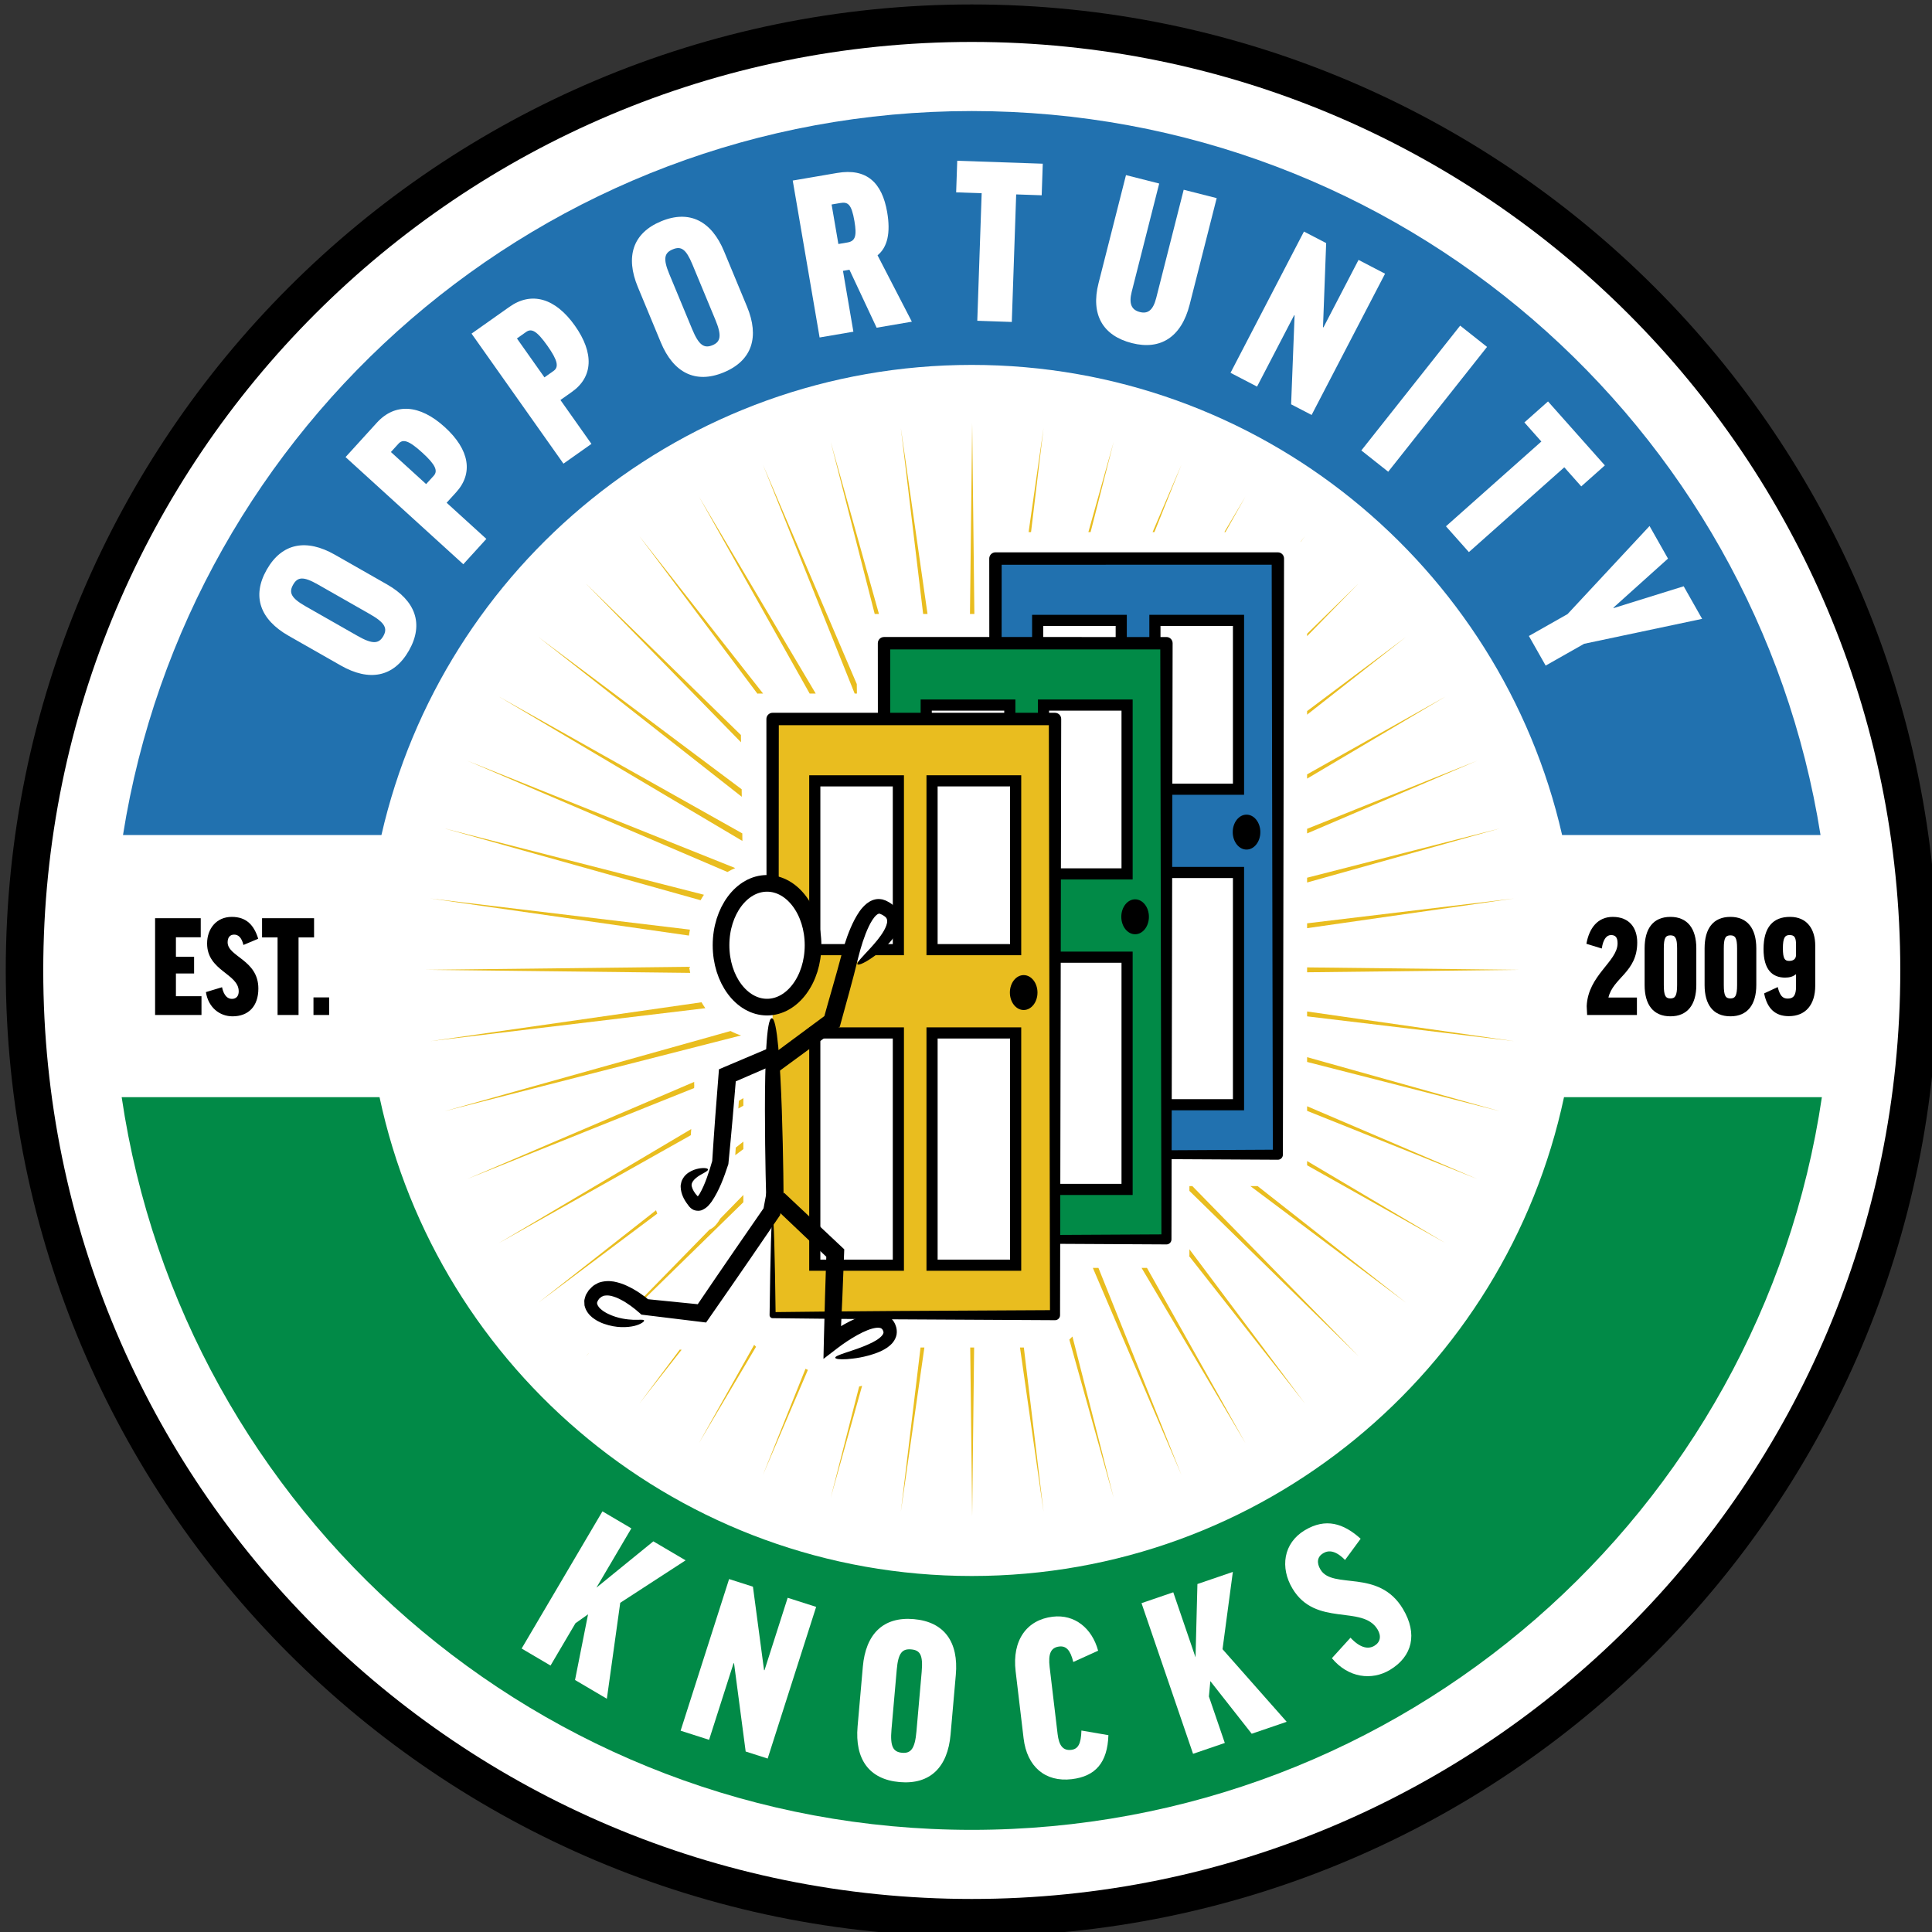 <?xml version="1.0" encoding="utf-8"?>
<!-- Generator: Adobe Illustrator 16.0.0, SVG Export Plug-In . SVG Version: 6.00 Build 0)  -->
<!DOCTYPE svg PUBLIC "-//W3C//DTD SVG 1.1//EN" "http://www.w3.org/Graphics/SVG/1.1/DTD/svg11.dtd">
<svg version="1.1" id="Logo" xmlns:x="http://ns.adobe.com/Extensibility/1.0/" xmlns:i="http://ns.adobe.com/AdobeIllustrator/10.0/" xmlns:graph="http://ns.adobe.com/Graphs/1.0/"
	 xmlns="http://www.w3.org/2000/svg" xmlns:xlink="http://www.w3.org/1999/xlink" xmlns:a="http://ns.adobe.com/AdobeSVGViewerExtensions/3.0/"
	 x="0px" y="0px" width="288px" height="288px" viewBox="0 0 288 288" enable-background="new 0 0 288 288" xml:space="preserve">
<rect x="0" y="0" width="288" height="288" fill="#333333" stroke="none"/>
<g>
	<g>
		<defs>
			<rect id="SVGID_1_" x="0.859" y="0.663" width="288.003" height="288"/>
		</defs>
		<clipPath id="SVGID_2_">
			<use xlink:href="#SVGID_1_"  overflow="visible"/>
		</clipPath>
		<path clip-path="url(#SVGID_2_)" d="M288.862,144.662c0,79.53-64.472,144.001-144.003,144.001c-79.529,0-144-64.471-144-144.001
			c0-79.527,64.471-143.999,144-143.999C224.391,0.663,288.862,65.135,288.862,144.662L288.862,144.662z"/>
	</g>
	<path fill="#FFFFFF" d="M283.273,144.662c0,76.443-61.969,138.413-138.415,138.413c-76.442,0-138.411-61.97-138.411-138.413
		c0-76.441,61.969-138.411,138.411-138.411C221.305,6.251,283.273,68.221,283.273,144.662L283.273,144.662z"/>
	<path fill="#2171AF" d="M56.86,124.474c9.169-40.133,45.086-70.078,87.999-70.078c42.917,0,78.833,29.945,88.002,70.078h38.522
		c-9.683-61.16-62.638-107.921-126.525-107.921c-63.883,0-116.839,46.761-126.522,107.921H56.86L56.86,124.474z"/>
	<path fill="#018A47" d="M233.145,163.553c-8.684,40.783-44.909,71.378-88.286,71.378c-43.375,0-79.598-30.595-88.282-71.378H18.138
		c9.133,61.795,62.386,109.221,126.721,109.221c64.339,0,117.592-47.426,126.725-109.221H233.145L233.145,163.553z"/>
	<path fill="#E9BD1F" d="M96.167,193.525l14.645-14.309v-1.087l-3.453,3.534c-0.578,1.014-1.125,1.439-1.593,1.631l-9.83,10.059
		C96.018,193.412,96.094,193.47,96.167,193.525L96.167,193.525z"/>
	<polygon fill="#E9BD1F" points="138.264,91.523 134.284,63.778 137.612,91.523 138.264,91.523 	"/>
	<polygon fill="#E9BD1F" points="131.024,91.523 123.829,65.858 130.391,91.523 131.024,91.523 	"/>
	<polygon fill="#E9BD1F" points="110.812,171.299 110.812,170.178 109.678,171.07 109.602,172.205 110.812,171.299 	"/>
	<polygon fill="#E9BD1F" points="110.812,164.821 110.812,163.698 110.141,164.098 110.065,165.241 110.812,164.821 	"/>
	<polygon fill="#E9BD1F" points="145.249,91.523 144.92,63.082 144.592,91.523 145.249,91.523 	"/>
	<polygon fill="#E9BD1F" points="127.74,103.39 127.72,101.973 113.736,69.284 127.404,103.39 127.74,103.39 	"/>
	<polygon fill="#E9BD1F" points="110.653,124.232 74.349,103.826 110.669,125.359 110.653,124.232 	"/>
	<polygon fill="#E9BD1F" points="110.447,109.568 87.298,86.949 110.462,110.653 110.447,109.568 	"/>
	<path fill="#E9BD1F" d="M109.602,129.404l-39.968-16.018l38.806,16.601C108.814,129.767,109.202,129.571,109.602,129.404
		L109.602,129.404z"/>
	<polygon fill="#E9BD1F" points="112.964,103.39 113.755,103.39 95.313,79.922 112.924,103.429 112.964,103.39 	"/>
	<polygon fill="#E9BD1F" points="121.6,103.39 104.175,73.999 120.695,103.39 121.6,103.39 	"/>
	<polygon fill="#E9BD1F" points="110.56,117.655 80.271,94.963 110.576,118.778 110.56,117.655 	"/>
	<polygon fill="#E9BD1F" points="194.847,124.237 220.211,113.387 194.847,123.551 194.847,124.237 	"/>
	<polygon fill="#E9BD1F" points="194.847,116.068 215.496,103.826 194.847,115.433 194.847,116.068 	"/>
	<polygon fill="#E9BD1F" points="194.847,131.553 223.637,123.48 194.847,130.84 194.847,131.553 	"/>
	<polygon fill="#E9BD1F" points="194.847,106.536 209.573,94.963 194.847,105.997 194.847,106.536 	"/>
	<polygon fill="#E9BD1F" points="194.847,138.361 225.716,133.934 194.847,137.638 194.847,138.361 	"/>
	<polygon fill="#E9BD1F" points="194.847,144.207 194.847,144.937 226.413,144.571 194.847,144.207 	"/>
	<polygon fill="#E9BD1F" points="153.695,79.323 155.561,63.778 153.331,79.323 153.695,79.323 	"/>
	<polygon fill="#E9BD1F" points="162.572,79.323 166.015,65.858 162.24,79.323 162.572,79.323 	"/>
	<polygon fill="#E9BD1F" points="172.086,79.323 176.108,69.284 171.814,79.323 172.086,79.323 	"/>
	<polygon fill="#E9BD1F" points="194.847,94.828 202.545,86.949 194.847,94.474 194.847,94.828 	"/>
	<polygon fill="#E9BD1F" points="193.888,80.78 194.531,79.922 193.87,80.763 193.888,80.78 	"/>
	<polygon fill="#E9BD1F" points="182.676,79.323 185.668,73.999 182.512,79.323 182.676,79.323 	"/>
	<polygon fill="#E9BD1F" points="120.073,204.042 113.736,219.858 120.43,204.211 120.073,204.042 	"/>
	<polygon fill="#E9BD1F" points="170.175,189.008 185.668,215.144 170.979,189.008 170.175,189.008 	"/>
	<polygon fill="#E9BD1F" points="177.303,176.806 177.303,177.526 202.545,202.193 177.738,176.806 177.303,176.806 	"/>
	<polygon fill="#E9BD1F" points="177.303,187.144 177.234,187.21 194.531,209.221 177.303,186.223 177.303,187.144 	"/>
	<polygon fill="#E9BD1F" points="162.91,189.008 176.108,219.858 163.744,189.008 162.91,189.008 	"/>
	<polygon fill="#E9BD1F" points="152.048,200.873 155.561,225.364 152.624,200.873 152.048,200.873 	"/>
	<polygon fill="#E9BD1F" points="144.63,200.873 144.92,226.061 145.211,200.873 144.63,200.873 	"/>
	<polygon fill="#E9BD1F" points="159.402,199.698 166.015,223.283 159.866,199.233 159.402,199.698 	"/>
	<polygon fill="#E9BD1F" points="194.847,151.506 225.716,155.208 194.847,150.78 194.847,151.506 	"/>
	<polygon fill="#E9BD1F" points="186.385,176.806 209.573,194.179 187.467,176.806 186.385,176.806 	"/>
	<polygon fill="#E9BD1F" points="194.847,158.303 223.637,165.662 194.847,157.59 194.847,158.303 	"/>
	<polygon fill="#E9BD1F" points="194.847,165.592 220.211,175.757 194.847,164.905 194.847,165.592 	"/>
	<polygon fill="#E9BD1F" points="194.847,173.709 215.496,185.316 194.847,173.074 194.847,173.709 	"/>
	<path fill="#E9BD1F" d="M102.847,138.579l-38.719-4.646l38.567,5.531C102.737,139.164,102.79,138.87,102.847,138.579
		L102.847,138.579z"/>
	<polygon fill="#E9BD1F" points="137.222,200.873 134.284,225.364 137.796,200.873 137.222,200.873 	"/>
	<path fill="#E9BD1F" d="M104.573,149.407l-40.445,5.801l41.015-4.918C104.943,150.006,104.754,149.712,104.573,149.407
		L104.573,149.407z"/>
	<path fill="#E9BD1F" d="M103.494,161.84c-0.019-0.18-0.021-0.369-0.01-0.564l-33.85,14.481l33.836-13.562
		C103.48,162.056,103.487,161.934,103.494,161.84L103.494,161.84z"/>
	<path fill="#E9BD1F" d="M102.723,144.117l-39.292,0.454l39.455,0.455C102.822,144.728,102.769,144.425,102.723,144.117
		L102.723,144.117z"/>
	<path fill="#E9BD1F" d="M104.934,133.38l-38.726-9.899l38.226,10.716C104.591,133.917,104.758,133.644,104.934,133.38
		L104.934,133.38z"/>
	<path fill="#E9BD1F" d="M103.042,168.306l-28.694,17.011l28.628-16.092C103,168.918,103.021,168.613,103.042,168.306
		L103.042,168.306z"/>
	<path fill="#E9BD1F" d="M108.902,153.693l-42.695,11.969l44.264-11.314C109.93,154.179,109.407,153.961,108.902,153.693
		L108.902,153.693z"/>
	<path fill="#E9BD1F" d="M128.073,206.682l-4.244,16.602l4.684-16.706C128.367,206.615,128.219,206.649,128.073,206.682
		L128.073,206.682z"/>
	<polygon fill="#E9BD1F" points="112.421,200.473 104.175,215.144 112.702,200.761 112.421,200.473 	"/>
	<polygon fill="#E9BD1F" points="87.728,201.754 87.298,202.193 87.742,201.76 87.728,201.754 	"/>
	<path fill="#E9BD1F" d="M101.426,201.19l-0.09-0.011l-6.023,8.041l6.298-8.014C101.548,201.201,101.484,201.198,101.426,201.19
		L101.426,201.19z"/>
	<path fill="#E9BD1F" d="M97.792,180.41l-17.522,13.769l17.706-13.265C97.904,180.741,97.847,180.574,97.792,180.41L97.792,180.41z"
		/>
	<path fill="#FFFFFF" d="M47.385,87.126c-2.173-1.236-3.022-1.136-3.686,0.028c-0.664,1.165-0.335,1.979,1.838,3.216l7.778,4.431
		c2.235,1.273,3.166,1.177,3.83,0.012c0.646-1.135,0.253-1.981-1.983-3.256L47.385,87.126L47.385,87.126z M49.914,82.687
		l7.778,4.431c4.219,2.403,5.541,5.866,3.264,9.866c-2.278,3.998-5.932,4.63-10.151,2.225l-7.778-4.43
		c-4.22-2.402-5.541-5.867-3.263-9.866S45.694,80.283,49.914,82.687L49.914,82.687z"/>
	<path fill="#FFFFFF" d="M63.523,72.162l1.123-1.233c0.659-0.722,0.308-1.629-1.702-3.459c-2.063-1.878-2.892-2.043-3.55-1.321
		l-1.122,1.233L63.523,72.162L63.523,72.162z M66.305,63.67c3.698,3.365,4.273,6.878,1.688,9.718l-1.414,1.555l5.922,5.39
		l-3.438,3.778L51.511,68.137l4.658-5.118C58.875,60.044,62.554,60.256,66.305,63.67L66.305,63.67z"/>
	<path fill="#FFFFFF" d="M81.159,56.254l1.361-0.962c0.799-0.565,0.653-1.526-0.916-3.745c-1.611-2.28-2.384-2.62-3.184-2.057
		l-1.361,0.963L81.159,56.254L81.159,56.254z M85.706,48.559c2.886,4.085,2.691,7.64-0.446,9.856l-1.717,1.213l4.622,6.541
		l-4.172,2.947L70.293,49.732l5.653-3.994C79.231,43.417,82.778,44.416,85.706,48.559L85.706,48.559z"/>
	<path fill="#FFFFFF" d="M103.211,39.407c-0.958-2.309-1.69-2.749-2.928-2.235s-1.477,1.357-0.519,3.666l3.431,8.266
		c0.986,2.376,1.781,2.87,3.018,2.355c1.204-0.5,1.415-1.41,0.428-3.786L103.211,39.407L103.211,39.407z M107.929,37.448l3.43,8.266
		c1.861,4.483,0.784,8.03-3.465,9.794c-4.25,1.764-7.523,0.023-9.384-4.459l-3.43-8.267c-1.862-4.482-0.785-8.028,3.465-9.792
		C102.795,31.225,106.068,32.965,107.929,37.448L107.929,37.448z"/>
	<path fill="#FFFFFF" d="M124.976,36.375l1.356-0.231c1.179-0.203,1.413-0.979,1.035-3.192c-0.434-2.536-0.972-2.885-2.114-2.688
		l-1.287,0.22L124.976,36.375L124.976,36.375z M126.625,40.209l-0.964,0.166l1.552,9.071l-5.035,0.861l-4.007-23.392l6.608-1.131
		c4.428-0.76,6.719,1.459,7.472,5.852c0.525,3.071,0.047,5.211-1.436,6.422l5.113,9.895l-5.25,0.898L126.625,40.209L126.625,40.209z
		"/>
	<polygon fill="#FFFFFF" points="155.444,24.403 155.283,29.111 151.48,28.98 150.827,47.994 145.682,47.817 146.335,28.804 
		142.532,28.673 142.694,23.965 155.444,24.403 	"/>
	<path fill="#FFFFFF" d="M181.369,29.535l-4.03,15.873c-1.23,4.848-4.349,6.822-8.599,5.742c-4.354-1.104-6.171-4.258-4.984-8.929
		l4.093-16.119l4.952,1.257l-4.094,16.12c-0.463,1.825-0.019,2.724,1.211,3.036c1.159,0.293,1.96-0.213,2.441-2.109l4.093-16.12
		L181.369,29.535L181.369,29.535z"/>
	<polygon fill="#FFFFFF" points="197.689,36.237 197.218,48.774 197.282,48.808 202.513,38.744 206.468,40.801 195.521,61.858 
		192.465,60.271 192.981,47.021 192.918,46.989 187.386,57.63 183.432,55.575 194.378,34.516 197.689,36.237 	"/>
	<polygon fill="#FFFFFF" points="221.671,51.713 206.938,70.32 202.932,67.147 217.665,48.541 221.671,51.713 	"/>
	<polygon fill="#FFFFFF" points="239.234,69.376 235.714,72.506 233.187,69.661 218.965,82.301 215.546,78.455 229.766,65.816 
		227.239,62.971 230.76,59.842 239.234,69.376 	"/>
	<polygon fill="#FFFFFF" points="236.145,95.969 230.408,99.219 227.908,94.805 233.677,91.537 245.895,78.412 248.645,83.268 
		240.505,90.584 240.541,90.646 250.983,87.396 253.733,92.251 236.145,95.969 	"/>
	<polygon fill="#FFFFFF" points="85.719,250.433 87.66,240.645 85.781,241.976 82.067,248.281 77.758,245.744 89.806,225.295 
		94.114,227.832 88.909,236.668 97.392,229.766 102.2,232.598 92.457,238.927 90.464,253.23 85.719,250.433 	"/>
	<polygon fill="#FFFFFF" points="112.24,236.524 113.895,248.96 113.963,248.981 117.417,238.179 121.662,239.536 114.435,262.144 
		111.156,261.096 109.424,247.949 109.354,247.928 105.702,259.351 101.458,257.994 108.685,235.388 112.24,236.524 	"/>
	<path fill="#FFFFFF" d="M137.395,249.21c0.218-2.49-0.228-3.22-1.563-3.337c-1.336-0.117-1.937,0.521-2.155,3.012l-0.784,8.916
		c-0.225,2.562,0.25,3.368,1.584,3.484c1.3,0.114,1.909-0.597,2.134-3.16L137.395,249.21L137.395,249.21z M142.483,249.657
		l-0.784,8.916c-0.424,4.837-3.021,7.48-7.604,7.079c-4.584-0.402-6.679-3.459-6.255-8.296l0.783-8.916
		c0.426-4.836,3.022-7.481,7.605-7.079C140.813,241.764,142.908,244.821,142.483,249.657L142.483,249.657z"/>
	<path fill="#FFFFFF" d="M163.696,246.068l-3.705,1.681c-0.434-1.809-1.091-2.424-2.099-2.305c-1.26,0.149-1.655,1.109-1.425,3.053
		l1.19,10.002c0.196,1.656,0.771,2.499,2.031,2.35c1.006-0.12,1.464-0.867,1.518-2.881l4.022,0.69
		c-0.133,4.101-1.934,6.14-5.459,6.56c-3.958,0.472-6.682-1.869-7.182-6.078l-1.189-10.004c-0.553-4.642,1.677-7.68,5.526-8.137
		C160.2,240.61,162.785,242.709,163.696,246.068L163.696,246.068z"/>
	<polygon fill="#FFFFFF" points="186.591,258.447 180.421,250.6 180.21,252.895 182.58,259.82 177.847,261.438 170.164,238.979 
		174.897,237.36 178.217,247.064 178.497,236.129 183.778,234.323 182.241,245.841 191.803,256.665 186.591,258.447 	"/>
	<path fill="#FFFFFF" d="M202.829,229.378l-2.327,3.165c-1.408-1.437-2.454-1.488-3.262-1.003c-0.87,0.52-1.014,1.409-0.399,2.435
		c1.823,3.047,8.661-0.202,12.289,5.859c2.234,3.729,1.415,7.092-1.941,9.1c-2.704,1.619-6.215,1.187-8.646-1.749l2.773-3.053
		c1.521,1.622,2.714,1.711,3.554,1.208c0.901-0.537,1.076-1.445,0.479-2.441c-2.232-3.73-9.22-0.308-12.68-6.09
		c-1.86-3.107-1.391-6.767,1.842-8.702C197.62,226.246,200.266,227.068,202.829,229.378L202.829,229.378z"/>
	<path d="M244.059,140.488c0,4.448-3.59,5.242-4.295,8.215h4.249v2.6h-7.421l-0.066-1.322c0.198-4.603,4.604-6.65,4.604-9.361
		c0-0.879-0.31-1.232-0.969-1.232c-0.639,0-1.167,0.551-1.388,2.005l-2.29-0.705c0.418-2.356,1.695-4.009,3.92-4.009
		C242.957,136.678,244.059,138.396,244.059,140.488L244.059,140.488z"/>
	<path d="M248.021,146.833c0,1.606,0.265,2.003,0.991,2.003c0.706,0,0.991-0.396,0.991-2.003v-5.463
		c0-1.564-0.285-1.939-0.991-1.939c-0.727,0-0.991,0.375-0.991,1.939V146.833L248.021,146.833z M252.867,146.833
		c0,2.927-1.321,4.667-3.854,4.667c-2.576,0-3.853-1.74-3.853-4.667v-5.463c0-2.953,1.276-4.692,3.853-4.692
		c2.533,0,3.854,1.739,3.854,4.692V146.833L252.867,146.833z"/>
	<path d="M256.964,146.833c0,1.606,0.264,2.003,0.99,2.003c0.706,0,0.992-0.396,0.992-2.003v-5.463c0-1.564-0.286-1.939-0.992-1.939
		c-0.727,0-0.99,0.375-0.99,1.939V146.833L256.964,146.833z M261.809,146.833c0,2.927-1.321,4.667-3.854,4.667
		c-2.577,0-3.854-1.74-3.854-4.667v-5.463c0-2.953,1.276-4.692,3.854-4.692c2.533,0,3.854,1.739,3.854,4.692V146.833
		L261.809,146.833z"/>
	<path d="M267.733,142.404v-1.564c0-1.144-0.264-1.453-0.969-1.453c-0.683,0-0.991,0.396-0.991,1.983
		c0,1.585,0.309,1.871,0.925,1.871C267.205,143.241,267.689,143.065,267.733,142.404L267.733,142.404z M266.501,148.857
		c0.879,0,1.232-0.528,1.232-1.784v-1.828h-0.044c-0.398,0.332-0.925,0.485-1.586,0.485c-1.894,0-3.215-1.168-3.215-4.251
		c0-3.281,1.43-4.802,3.941-4.802c2.599,0,3.766,1.895,3.766,4.295v5.946c0,2.885-1.453,4.56-3.94,4.56
		c-1.983,0-3.216-1.08-3.679-3.392l2.025-0.946C265.333,148.46,265.752,148.857,266.501,148.857L266.501,148.857z"/>
	<polygon points="29.924,136.876 29.924,139.718 26.224,139.718 26.224,142.625 28.934,142.625 28.934,145.114 26.224,145.114 
		26.224,148.504 30.035,148.504 30.035,151.303 23.119,151.303 23.119,136.876 29.924,136.876 	"/>
	<path d="M38.492,139.938l-2.203,0.926c-0.286-1.188-0.815-1.542-1.387-1.542c-0.617,0-0.97,0.419-0.97,1.146
		c0,2.158,4.582,2.599,4.582,6.893c0,2.644-1.476,4.141-3.854,4.141c-1.917,0-3.612-1.322-3.965-3.611l2.401-0.727
		c0.286,1.322,0.881,1.738,1.475,1.738c0.64,0,1.014-0.416,1.014-1.123c0-2.642-4.713-3.037-4.713-7.134
		c0-2.203,1.387-3.966,3.678-3.966C36.752,136.678,37.875,137.933,38.492,139.938L38.492,139.938z"/>
	<polygon points="46.817,136.876 46.817,139.74 44.504,139.74 44.504,151.303 41.377,151.303 41.377,139.74 39.065,139.74 
		39.065,136.876 46.817,136.876 	"/>
	<polygon points="46.729,148.681 49.063,148.681 49.063,151.303 46.729,151.303 46.729,148.681 	"/>
	<polyline fill="#2171AF" points="148.394,110.531 148.394,83.26 190.49,83.26 190.49,172.13 148.394,172.13 148.394,157.371 	"/>
	<path d="M147.485,110.531c0,0-0.008-10.674-0.019-27.271c0-0.511,0.415-0.925,0.926-0.925h0.001c11.658,0,26.24,0.002,42.096,0.002
		c0.509,0,0.921,0.41,0.922,0.919v0.004c-0.056,28.719-0.119,61.612-0.172,88.87c0.001,0.413-0.331,0.748-0.744,0.75h-0.006
		c-17.028-0.069-31.859-0.167-42.096-0.298h-0.013c-0.245-0.004-0.441-0.206-0.438-0.452c0.06-4.627,0.127-8.315,0.201-10.85
		c0.076-2.532,0.158-3.909,0.251-3.909c0.092,0,0.174,1.377,0.249,3.909c0.076,2.534,0.141,6.223,0.202,10.85l-0.452-0.451
		c10.236-0.132,25.067-0.229,42.096-0.299l-0.75,0.75c-0.053-27.258-0.117-60.151-0.173-88.87l0.923,0.922
		c-15.855,0.001-30.438,0.003-42.096,0.003l0.924-0.925c-0.011,16.598-0.017,27.271-0.017,27.271H147.485L147.485,110.531z"/>
	<polygon fill="#FFFFFF" points="167.141,117.646 154.683,117.646 154.683,92.482 167.141,92.482 167.141,117.646 	"/>
	<polygon fill="none" stroke="#000000" stroke-width="1.661" points="167.141,117.646 154.683,117.646 154.683,92.482 
		167.141,92.482 167.141,117.646 	"/>
	<polygon fill="#FFFFFF" points="184.622,117.646 172.162,117.646 172.162,92.48 184.622,92.48 184.622,117.646 	"/>
	<polygon fill="none" stroke="#000000" stroke-width="1.661" points="184.622,117.646 172.162,117.646 172.162,92.48 184.622,92.48 
		184.622,117.646 	"/>
	<polygon fill="#FFFFFF" points="167.141,164.68 154.682,164.68 154.682,130.06 167.141,130.06 167.141,164.68 	"/>
	<polygon fill="none" stroke="#000000" stroke-width="1.661" points="167.141,164.68 154.682,164.68 154.682,130.06 167.141,130.06 
		167.141,164.68 	"/>
	<polygon fill="#FFFFFF" points="184.622,164.68 172.162,164.68 172.162,130.06 184.622,130.06 184.622,164.68 	"/>
	<polygon fill="none" stroke="#000000" stroke-width="1.661" points="184.622,164.68 172.162,164.68 172.162,130.06 184.622,130.06 
		184.622,164.68 	"/>
	<path d="M187.876,124.042c0,1.437-0.921,2.602-2.058,2.602c-1.135,0-2.056-1.165-2.056-2.602c0-1.439,0.921-2.604,2.056-2.604
		C186.955,121.438,187.876,122.603,187.876,124.042L187.876,124.042z"/>
	<polyline fill="#018A47" points="131.78,123.154 131.78,95.884 173.879,95.884 173.879,184.754 131.78,184.754 131.78,169.995 	"/>
	<path d="M130.873,123.154c0,0-0.006-10.673-0.018-27.271c0-0.511,0.414-0.925,0.924-0.925h0.001
		c11.659,0,26.243,0.001,42.099,0.002c0.508-0.001,0.922,0.41,0.922,0.918v0.005c-0.055,28.718-0.119,61.61-0.172,88.869
		c0.002,0.413-0.331,0.749-0.744,0.751h-0.006c-17.028-0.071-31.861-0.167-42.099-0.3h-0.011c-0.246-0.003-0.442-0.206-0.439-0.451
		c0.06-4.626,0.126-8.315,0.202-10.849c0.075-2.532,0.158-3.909,0.25-3.909c0.092,0,0.175,1.377,0.25,3.909
		c0.074,2.533,0.143,6.223,0.202,10.849l-0.452-0.45c10.237-0.133,25.07-0.229,42.099-0.299l-0.751,0.749
		c-0.052-27.259-0.115-60.151-0.171-88.869l0.922,0.922c-15.855,0.001-30.439,0.002-42.099,0.002l0.925-0.924
		c-0.011,16.598-0.018,27.271-0.018,27.271H130.873L130.873,123.154z"/>
	<polygon fill="#FFFFFF" points="150.531,130.271 138.07,130.271 138.07,105.104 150.531,105.104 150.531,130.271 	"/>
	<polygon fill="none" stroke="#000000" stroke-width="1.661" points="150.531,130.271 138.07,130.271 138.07,105.104 
		150.531,105.104 150.531,130.271 	"/>
	<polygon fill="#FFFFFF" points="168.012,130.271 155.553,130.271 155.553,105.104 168.012,105.104 168.012,130.271 	"/>
	<polygon fill="none" stroke="#000000" stroke-width="1.661" points="168.012,130.271 155.553,130.271 155.553,105.104 
		168.012,105.104 168.012,130.271 	"/>
	<polygon fill="#FFFFFF" points="150.531,177.304 138.069,177.304 138.069,142.685 150.531,142.685 150.531,177.304 	"/>
	<polygon fill="none" stroke="#000000" stroke-width="1.661" points="150.531,177.304 138.069,177.304 138.069,142.685 
		150.531,142.685 150.531,177.304 	"/>
	<polygon fill="#FFFFFF" points="168.012,177.304 155.553,177.304 155.553,142.685 168.012,142.685 168.012,177.304 	"/>
	<polygon fill="none" stroke="#000000" stroke-width="1.661" points="168.012,177.304 155.553,177.304 155.553,142.685 
		168.012,142.685 168.012,177.304 	"/>
	<path d="M171.266,136.666c0,1.435-0.92,2.602-2.056,2.602c-1.137,0-2.059-1.167-2.059-2.602c0-1.438,0.922-2.604,2.059-2.604
		C170.346,134.062,171.266,135.228,171.266,136.666L171.266,136.666z"/>
	<polyline fill="#E9BD1F" points="115.17,134.449 115.17,107.178 157.271,107.178 157.271,196.05 115.17,196.05 115.17,181.291 	"/>
	<path d="M114.263,134.449c0,0-0.006-10.673-0.018-27.271c0-0.511,0.414-0.924,0.924-0.925h0.001
		c11.66,0.001,26.241,0.002,42.101,0.003c0.507-0.001,0.92,0.411,0.921,0.919v0.003c-0.055,28.719-0.119,61.612-0.172,88.872
		c0.002,0.41-0.33,0.748-0.743,0.75h-0.006c-17.032-0.072-31.862-0.169-42.101-0.301l-0.011-0.001
		c-0.246-0.003-0.442-0.203-0.439-0.448c0.06-4.627,0.128-8.316,0.202-10.851c0.075-2.531,0.158-3.908,0.249-3.908
		c0.093,0,0.176,1.377,0.25,3.908c0.075,2.534,0.142,6.224,0.201,10.851l-0.452-0.453c10.238-0.132,25.068-0.229,42.101-0.299
		l-0.751,0.752c-0.052-27.26-0.116-60.153-0.173-88.872l0.924,0.923c-15.859,0.001-30.441,0.002-42.101,0.003l0.925-0.926
		c-0.01,16.599-0.018,27.271-0.018,27.271H114.263L114.263,134.449z"/>
	<polygon fill="#FFFFFF" points="133.918,141.563 121.459,141.563 121.459,116.4 133.918,116.4 133.918,141.563 	"/>
	<polygon fill="none" stroke="#000000" stroke-width="1.661" points="133.918,141.563 121.459,141.563 121.459,116.4 133.918,116.4 
		133.918,141.563 	"/>
	<polygon fill="#FFFFFF" points="151.401,141.563 138.939,141.563 138.939,116.398 151.401,116.398 151.401,141.563 	"/>
	<polygon fill="none" stroke="#000000" stroke-width="1.661" points="151.401,141.563 138.939,141.563 138.939,116.398 
		151.401,116.398 151.401,141.563 	"/>
	<polygon fill="#FFFFFF" points="133.918,188.6 121.458,188.6 121.458,153.979 133.918,153.979 133.918,188.6 	"/>
	<polygon fill="none" stroke="#000000" stroke-width="1.661" points="133.918,188.6 121.458,188.6 121.458,153.979 133.918,153.979 
		133.918,188.6 	"/>
	<polygon fill="#FFFFFF" points="151.401,188.6 138.939,188.6 138.939,153.979 151.401,153.979 151.401,188.6 	"/>
	<polygon fill="none" stroke="#000000" stroke-width="1.661" points="151.401,188.6 138.939,188.6 138.939,153.979 151.401,153.979 
		151.401,188.6 	"/>
	<path d="M154.656,147.96c0,1.437-0.922,2.602-2.057,2.602c-1.136,0-2.058-1.165-2.058-2.602c0-1.438,0.922-2.603,2.058-2.603
		C153.734,145.357,154.656,146.521,154.656,147.96L154.656,147.96z"/>
	<path fill="#FFFFFF" d="M126.402,143.743c0,0,2.053-9.842,5.719-8.186C135.787,137.212,129.796,143.528,126.402,143.743
		L126.402,143.743z"/>
	<path fill="#FFFFFF" d="M121.2,140.905c0,5.094-3.071,9.225-6.859,9.225c-3.788,0-6.858-4.131-6.858-9.225
		c0-5.095,3.07-9.224,6.858-9.224C118.129,131.682,121.2,135.811,121.2,140.905L121.2,140.905z"/>
	<path fill="none" stroke="#000000" stroke-width="2.483" d="M121.2,140.905c0,5.094-3.071,9.225-6.859,9.225
		c-3.788,0-6.858-4.131-6.858-9.225c0-5.095,3.07-9.224,6.858-9.224C118.129,131.682,121.2,135.811,121.2,140.905L121.2,140.905z"/>
	<path d="M114.231,179.24c0,0-0.816-27.428,0.82-27.456c1.633-0.028,1.763,27.411,1.763,27.411L114.231,179.24L114.231,179.24z"/>
	<path d="M116.793,178.268c0,0-0.169,0.956-0.458,2.602l-0.048,0.271l-0.161,0.236c-2.081,3.054-6.096,8.925-10.421,15.125
		l-0.448,0.643l-0.755-0.092c-2.823-0.345-5.711-0.697-8.503-1.037l-0.384-0.047l-0.289-0.258c-0.847-0.755-1.85-1.499-2.812-1.987
		c-0.484-0.265-0.967-0.431-1.419-0.548c-0.453-0.102-0.834-0.076-1.154-0.002c-0.129,0.098-0.302,0.104-0.415,0.25l-0.197,0.161
		c-0.045,0.072-0.092,0.139-0.144,0.205c-0.162,0.274-0.24,0.426-0.137,0.664c0.08,0.239,0.3,0.538,0.61,0.775
		c0.148,0.124,0.301,0.244,0.479,0.34c0.167,0.108,0.337,0.208,0.521,0.287c1.438,0.696,2.846,0.846,3.779,0.885
		c0.945,0.02,1.5-0.086,1.574,0.098c0.066,0.136-0.414,0.554-1.472,0.82c-1.047,0.232-2.644,0.331-4.499-0.322
		c-0.234-0.071-0.467-0.176-0.704-0.296c-0.24-0.103-0.477-0.246-0.716-0.411c-0.473-0.312-0.973-0.762-1.301-1.466
		c-0.069-0.188-0.15-0.372-0.189-0.574c-0.021-0.208-0.031-0.425-0.03-0.642c0.001-0.213,0.081-0.402,0.132-0.608l0.097-0.302
		l0.143-0.242l0.308-0.487c0.126-0.143,0.266-0.277,0.405-0.412c0.256-0.297,0.649-0.467,1.006-0.667
		c0.773-0.283,1.587-0.315,2.309-0.191c0.71,0.139,1.39,0.357,2.001,0.656c1.256,0.587,2.335,1.327,3.434,2.246l-0.671-0.303
		c2.799,0.281,5.692,0.572,8.523,0.855l-1.203,0.551c4.24-6.259,8.284-12.111,10.391-15.147l-0.208,0.506
		c0.306-1.642,0.486-2.598,0.486-2.598L116.793,178.268L116.793,178.268z"/>
	<path d="M116.883,177.806c0,0,3.66,3.44,8.533,8.021l0.435,0.41l-0.022,0.598c-0.15,4.051-0.341,8.715-0.563,13.238l-1.977-1.019
		c1.128-0.816,2.238-1.503,3.435-2.111c1.202-0.578,2.415-1.138,3.964-1.19c0.383-0.009,0.817,0.055,1.242,0.207
		c0.433,0.148,0.845,0.464,1.132,0.816c0.298,0.364,0.443,0.738,0.558,1.155c0.09,0.427,0.099,0.913-0.054,1.335
		c-0.296,0.851-0.874,1.303-1.353,1.645c-0.5,0.335-0.988,0.556-1.456,0.739c-1.869,0.695-3.42,0.871-4.508,0.956
		c-1.089,0.066-1.716-0.023-1.739-0.21c-0.023-0.189,0.547-0.42,1.551-0.757c0.99-0.344,2.467-0.763,4.005-1.535
		c0.376-0.193,0.754-0.418,1.064-0.672c0.31-0.25,0.54-0.55,0.562-0.733c0.028-0.089-0.004-0.165-0.025-0.271
		c-0.047-0.104-0.114-0.261-0.193-0.323c-0.132-0.132-0.318-0.201-0.738-0.182c-0.824,0.059-1.915,0.527-2.927,1.087
		c-1.021,0.565-2.076,1.269-3.023,1.996l-2.034,1.561l0.057-2.58c0.102-4.528,0.245-9.193,0.383-13.246l0.412,1.006
		c-4.851-4.602-8.495-8.061-8.495-8.061L116.883,177.806L116.883,177.806z"/>
	<path d="M114.284,157.839c0,0,3.856-2.856,8.971-6.644l-0.489,0.708c0.823-3.019,1.829-6.324,2.728-9.753
		c0.486-1.745,1.056-3.464,1.914-5.107c0.45-0.815,0.92-1.636,1.799-2.355c0.437-0.348,1.07-0.683,1.811-0.673
		c0.177,0.009,0.354,0.034,0.526,0.063c0.16,0.046,0.318,0.1,0.471,0.158c0.226,0.116,0.436,0.21,0.649,0.348
		c0.423,0.266,0.845,0.637,1.156,1.128c0.314,0.502,0.426,1.121,0.388,1.636c-0.084,1.06-0.553,1.748-0.955,2.358
		c-0.862,1.178-1.792,1.952-2.58,2.571c-1.594,1.209-2.702,1.681-2.853,1.465c-0.162-0.225,0.677-1.045,1.96-2.439
		c0.626-0.696,1.394-1.554,1.98-2.563c0.274-0.492,0.518-1.064,0.487-1.464c-0.013-0.384-0.177-0.581-0.67-0.874
		c-0.116-0.066-0.271-0.121-0.397-0.182c-0.033-0.002-0.064-0.01-0.094-0.022c-0.024,0.009-0.045,0.006-0.066,0.002
		c-0.069,0.011-0.201,0.061-0.394,0.229c-0.386,0.338-0.792,0.996-1.12,1.683c-0.667,1.402-1.169,3.037-1.582,4.675
		c-0.803,3.372-1.802,6.797-2.617,9.823l-0.117,0.438l-0.372,0.271c-5.133,3.763-9.004,6.6-9.004,6.6L114.284,157.839
		L114.284,157.839z"/>
	<path d="M115.559,158.647c0,0-2.731,1.185-6.61,2.867l0.797-1.109c-0.303,3.746-0.707,8.476-1.155,12.97l-0.015,0.153l-0.028,0.086
		c-0.656,1.969-1.306,3.782-2.452,5.494c-0.332,0.418-0.605,0.879-1.409,1.257c-0.41,0.2-1.127,0.155-1.507-0.127
		c-0.221-0.131-0.322-0.264-0.46-0.403l-0.205-0.284c-0.541-0.694-0.995-1.565-1.043-2.546c-0.025-0.241,0.013-0.487,0.082-0.728
		c0.042-0.243,0.162-0.448,0.274-0.645c0.232-0.385,0.539-0.648,0.821-0.839c0.578-0.377,1.103-0.519,1.527-0.606
		c0.855-0.146,1.341-0.035,1.368,0.143c0.028,0.185-0.388,0.395-1.045,0.764c-0.624,0.354-1.603,1.049-1.368,1.796
		c0.094,0.398,0.376,0.938,0.887,1.456l0.17,0.196c0.014-0.006,0.042,0.031,0.01-0.008c-0.031-0.055-0.284-0.075-0.303-0.049
		c-0.022,0.012,0.253-0.26,0.421-0.566c0.764-1.313,1.381-3.19,1.891-4.979l-0.044,0.238c0.283-4.508,0.644-9.239,0.949-12.986
		l0.065-0.796l0.732-0.312c3.891-1.649,6.633-2.812,6.633-2.812L115.559,158.647L115.559,158.647z"/>
</g>
</svg>
